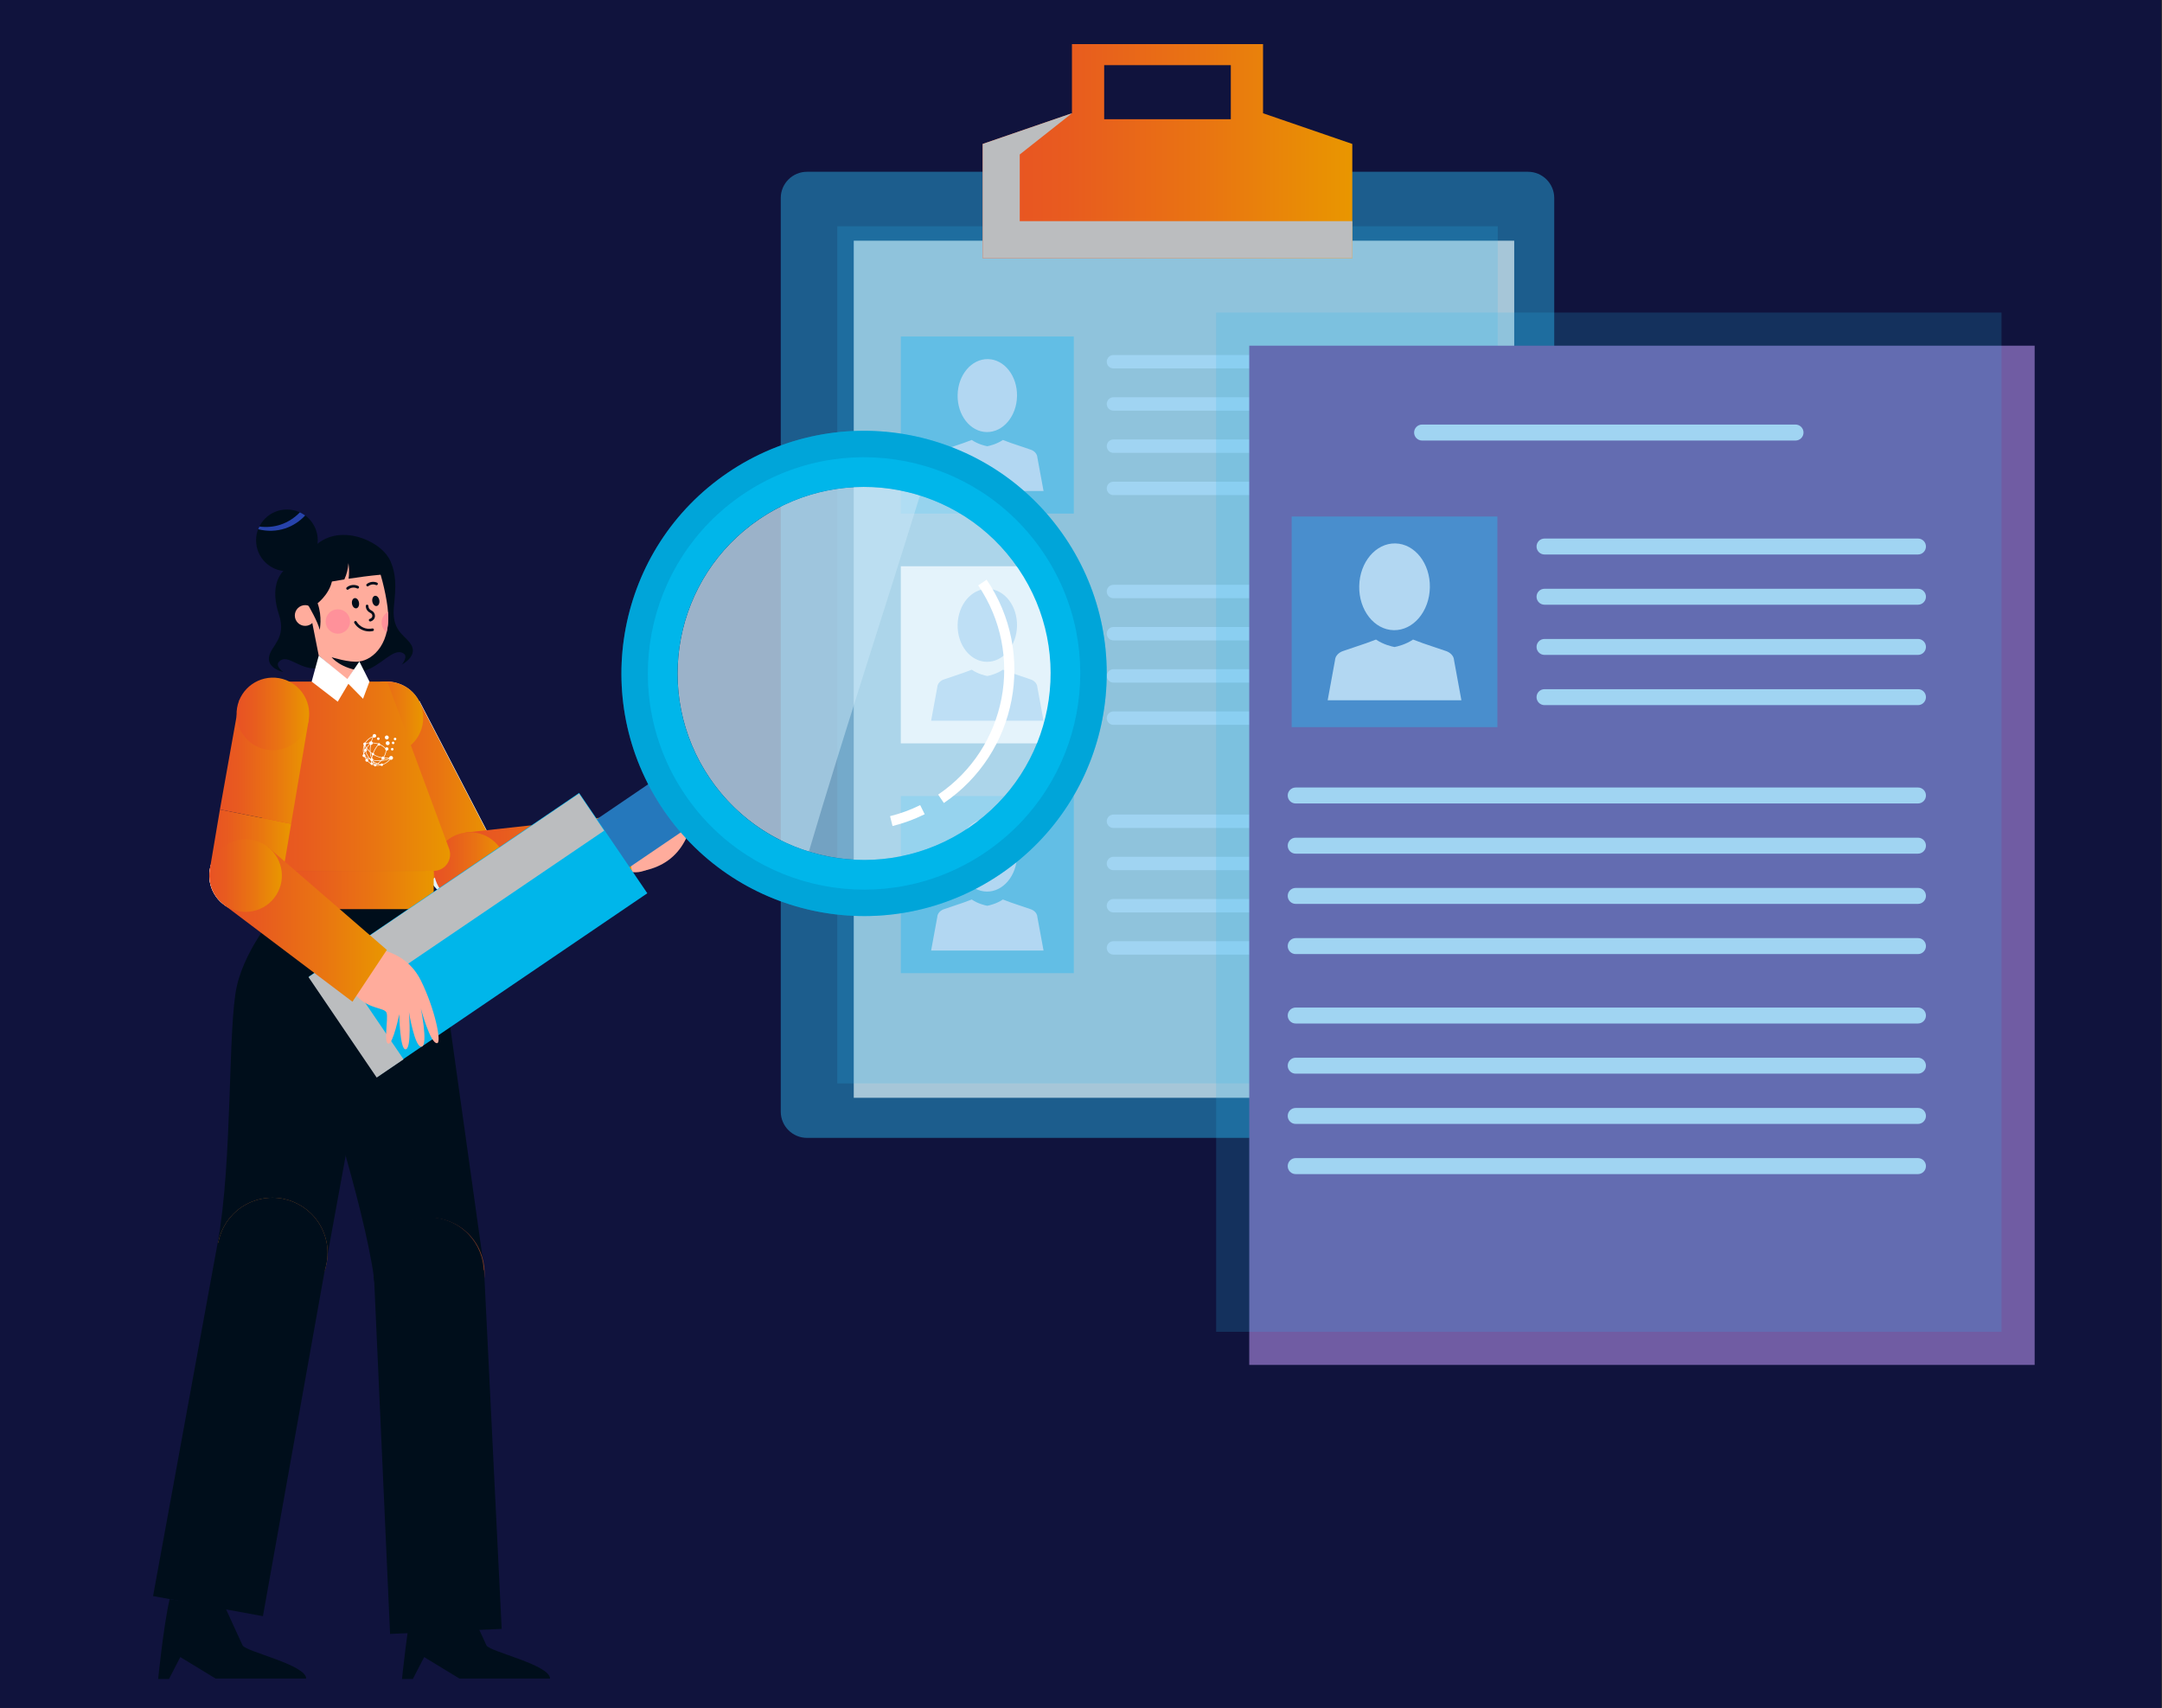 <?xml version="1.0" encoding="utf-8"?>
<!-- Generator: Adobe Illustrator 26.5.0, SVG Export Plug-In . SVG Version: 6.00 Build 0)  -->
<svg version="1.1" id="Layer_1" xmlns="http://www.w3.org/2000/svg" xmlns:xlink="http://www.w3.org/1999/xlink" x="0px" y="0px"
	 viewBox="0 0 638 504" style="enable-background:new 0 0 638 504;" xml:space="preserve">
<rect x="0" y="0" width="638" height="504" fill="#333333" stroke="none"/>
<style type="text/css">
	.st0{opacity:0.66;fill:url(#SVGID_1_);}
	.st1{fill:#10133D;}
	.st2{opacity:0.45;fill:#2CB8F1;}
	.st3{fill:#A6C6D8;}
	.st4{opacity:0.18;fill:#2CB8F1;}
	.st5{fill:url(#SVGID_00000153686973475390340950000006196717439091104152_);}
	.st6{fill:#BBBDBF;}
	.st7{fill:#B2D7F2;}
	.st8{fill:#FFFFFF;}
	.st9{fill:#A0D4F2;}
	.st10{fill:#705CA3;}
	.st11{fill:#FFAC9C;}
	.st12{fill:#000E1B;}
	.st13{fill:#823C26;}
	.st14{fill:#B46226;}
	.st15{fill:#E5F3FF;}
	.st16{fill:url(#SVGID_00000171700486564731464890000016923381951203246494_);}
	.st17{fill:url(#SVGID_00000011024583561405375820000005635627414305598895_);}
	.st18{fill:url(#SVGID_00000089563888712761317440000000061184803252280753_);}
	.st19{fill:url(#SVGID_00000055700954458254802380000004662030315913297564_);}
	.st20{fill:url(#SVGID_00000006698759305266033750000011933161505396946608_);}
	.st21{fill:url(#SVGID_00000088826554228410996860000008866017813102203024_);}
	.st22{fill:#FF919A;}
	.st23{fill:#2743AB;}
	.st24{fill:#2578BC;}
	.st25{opacity:0.5;fill:#CAE8F9;}
	.st26{fill:#00B6EA;}
	.st27{opacity:0.3;fill:#007CB1;}
	.st28{fill:none;stroke:#FFFFFF;stroke-width:3;stroke-miterlimit:10;}
	.st29{fill:url(#SVGID_00000129193828181859651200000008250946372400137600_);}
	.st30{fill:url(#SVGID_00000070822361393345156660000004808177630498712708_);}
	.st31{fill:url(#SVGID_00000126314070197104299410000015489042259707302591_);}
	.st32{fill:url(#SVGID_00000036969010907919447100000000528968132270004609_);}
	.st33{fill:url(#SVGID_00000018239286220288461610000000014912053226614402_);}
	.st34{fill-rule:evenodd;clip-rule:evenodd;fill:#FFFFFF;}
</style>
<linearGradient id="SVGID_1_" gradientUnits="userSpaceOnUse" x1="-437.599" y1="67.939" x2="-437.599" y2="122.082">
	<stop  offset="0.126" style="stop-color:#4CC9F0"/>
	<stop  offset="1" style="stop-color:#4CFFDE"/>
</linearGradient>
<rect x="-477.44" y="68.92" class="st0" width="79.69" height="43.29"/>
<rect x="-4" y="-3.2" class="st1" width="641.78" height="507.2"/>
<g>
	<g>
		<path class="st2" d="M458.65,328.03c0,4.28-3.47,7.75-7.75,7.75H238.15c-4.28,0-7.75-3.47-7.75-7.75V58.44
			c0-4.28,3.47-7.75,7.75-7.75H450.9c4.28,0,7.75,3.47,7.75,7.75V328.03z"/>
		<rect x="251.94" y="71.03" class="st3" width="194.9" height="252.92"/>
		<rect x="247.08" y="66.78" class="st4" width="194.9" height="252.92"/>
		
			<linearGradient id="SVGID_00000106136951398454376800000003730820671547021242_" gradientUnits="userSpaceOnUse" x1="289.986" y1="44.605" x2="399.065" y2="44.605">
			<stop  offset="1.385225e-07" style="stop-color:#E85224"/>
			<stop  offset="0.225" style="stop-color:#E85B1F"/>
			<stop  offset="0.597" style="stop-color:#E97412"/>
			<stop  offset="0.996" style="stop-color:#E99600"/>
		</linearGradient>
		<path style="fill:url(#SVGID_00000106136951398454376800000003730820671547021242_);" d="M372.72,33.42V13.01h-56.39v20.41
			l-26.35,9.06V76.2h54.54h54.54V42.48L372.72,33.42z M363.21,35.19h-37.37V19.23h37.37V35.19z"/>
		<polygon class="st6" points="300.92,65.27 300.92,45.59 316.33,33.42 289.99,42.48 289.99,76.2 399.07,76.2 399.07,65.27 		"/>
		<g>
			<g>
				<rect x="265.83" y="99.3" class="st2" width="51.05" height="52.26"/>
				<g>
					<g>
						<path class="st7" d="M306.12,134.98c-0.11-1.74-1.97-2.29-1.97-2.29l-5.76-1.95l-2.44-0.91c-1.87,1.26-3.93,1.72-4.6,1.85
							c-0.67-0.12-2.73-0.59-4.6-1.85l-2.44,0.91l-5.76,1.95c0,0-1.85,0.55-1.96,2.29l-1.82,9.91h16.36h0.46h16.36L306.12,134.98z"
							/>
						<path class="st7" d="M300.12,116.9c-0.11,5.95-4.13,10.69-8.97,10.6c-4.84-0.09-8.67-4.98-8.56-10.93
							c0.11-5.95,4.12-10.69,8.96-10.6C296.4,106.06,300.23,110.95,300.12,116.9z"/>
					</g>
				</g>
			</g>
			<g>
				<rect x="265.83" y="167.1" class="st8" width="51.05" height="52.26"/>
				<g>
					<g>
						<path class="st7" d="M306.12,202.78c-0.11-1.74-1.97-2.29-1.97-2.29l-5.76-1.95l-2.44-0.91c-1.87,1.26-3.93,1.72-4.6,1.85
							c-0.67-0.13-2.73-0.59-4.6-1.85l-2.44,0.91l-5.76,1.95c0,0-1.85,0.55-1.96,2.29l-1.82,9.91h16.36h0.46h16.36L306.12,202.78z"
							/>
						<path class="st7" d="M300.12,184.7c-0.11,5.95-4.13,10.69-8.97,10.6c-4.84-0.09-8.67-4.98-8.56-10.93
							c0.11-5.95,4.12-10.69,8.96-10.6C296.4,173.87,300.23,178.75,300.12,184.7z"/>
					</g>
				</g>
			</g>
			<g>
				<rect x="265.83" y="234.91" class="st2" width="51.05" height="52.26"/>
				<g>
					<g>
						<path class="st7" d="M306.12,270.59c-0.11-1.74-1.97-2.29-1.97-2.29l-5.76-1.95l-2.44-0.91c-1.87,1.25-3.93,1.72-4.6,1.85
							c-0.67-0.13-2.73-0.59-4.6-1.85l-2.44,0.91l-5.76,1.95c0,0-1.85,0.55-1.96,2.29l-1.82,9.91h16.36h0.46h16.36L306.12,270.59z"
							/>
						<path class="st7" d="M300.12,252.5c-0.11,5.95-4.13,10.69-8.97,10.6c-4.84-0.09-8.67-4.98-8.56-10.93
							c0.11-5.95,4.12-10.69,8.96-10.6C296.4,241.67,300.23,246.56,300.12,252.5z"/>
					</g>
				</g>
			</g>
			<g>
				<path class="st9" d="M423.22,106.74c0,1.09-0.89,1.98-1.98,1.98h-92.66c-1.1,0-1.98-0.89-1.98-1.98l0,0
					c0-1.09,0.89-1.98,1.98-1.98h92.66C422.34,104.76,423.22,105.65,423.22,106.74L423.22,106.74z"/>
				<path class="st9" d="M423.22,119.2c0,1.09-0.89,1.98-1.98,1.98h-92.66c-1.1,0-1.98-0.89-1.98-1.98l0,0
					c0-1.09,0.89-1.98,1.98-1.98h92.66C422.34,117.22,423.22,118.11,423.22,119.2L423.22,119.2z"/>
				<path class="st9" d="M423.22,131.66c0,1.09-0.89,1.98-1.98,1.98h-92.66c-1.1,0-1.98-0.89-1.98-1.98l0,0
					c0-1.09,0.89-1.98,1.98-1.98h92.66C422.34,129.68,423.22,130.57,423.22,131.66L423.22,131.66z"/>
				<path class="st9" d="M423.22,144.12c0,1.09-0.89,1.98-1.98,1.98h-92.66c-1.1,0-1.98-0.89-1.98-1.98l0,0
					c0-1.09,0.89-1.98,1.98-1.98h92.66C422.34,142.14,423.22,143.02,423.22,144.12L423.22,144.12z"/>
			</g>
			<g>
				<path class="st9" d="M423.22,174.55c0,1.09-0.89,1.98-1.98,1.98h-92.66c-1.1,0-1.98-0.89-1.98-1.98l0,0
					c0-1.09,0.89-1.98,1.98-1.98h92.66C422.34,172.57,423.22,173.45,423.22,174.55L423.22,174.55z"/>
				<path class="st9" d="M423.22,187c0,1.09-0.89,1.98-1.98,1.98h-92.66c-1.1,0-1.98-0.89-1.98-1.98l0,0c0-1.09,0.89-1.98,1.98-1.98
					h92.66C422.34,185.02,423.22,185.91,423.22,187L423.22,187z"/>
				<path class="st9" d="M423.22,199.46c0,1.09-0.89,1.98-1.98,1.98h-92.66c-1.1,0-1.98-0.89-1.98-1.98l0,0
					c0-1.09,0.89-1.98,1.98-1.98h92.66C422.34,197.48,423.22,198.37,423.22,199.46L423.22,199.46z"/>
				<path class="st9" d="M423.22,211.92c0,1.1-0.89,1.98-1.98,1.98h-92.66c-1.1,0-1.98-0.89-1.98-1.98l0,0
					c0-1.09,0.89-1.98,1.98-1.98h92.66C422.34,209.94,423.22,210.83,423.22,211.92L423.22,211.92z"/>
			</g>
			<g>
				<path class="st9" d="M423.22,242.35c0,1.09-0.89,1.98-1.98,1.98h-92.66c-1.1,0-1.98-0.89-1.98-1.98l0,0
					c0-1.09,0.89-1.98,1.98-1.98h92.66C422.34,240.37,423.22,241.26,423.22,242.35L423.22,242.35z"/>
				<path class="st9" d="M423.22,254.81c0,1.09-0.89,1.98-1.98,1.98h-92.66c-1.1,0-1.98-0.89-1.98-1.98l0,0
					c0-1.09,0.89-1.98,1.98-1.98h92.66C422.34,252.83,423.22,253.72,423.22,254.81L423.22,254.81z"/>
				<path class="st9" d="M423.22,267.27c0,1.09-0.89,1.98-1.98,1.98h-92.66c-1.1,0-1.98-0.89-1.98-1.98l0,0
					c0-1.09,0.89-1.98,1.98-1.98h92.66C422.34,265.29,423.22,266.17,423.22,267.27L423.22,267.27z"/>
				<path class="st9" d="M423.22,279.72c0,1.09-0.89,1.98-1.98,1.98h-92.66c-1.1,0-1.98-0.89-1.98-1.98l0,0
					c0-1.09,0.89-1.98,1.98-1.98h92.66C422.34,277.74,423.22,278.63,423.22,279.72L423.22,279.72z"/>
			</g>
		</g>
	</g>
	<g>
		<rect x="368.65" y="102.01" class="st10" width="231.77" height="300.77"/>
		<rect x="358.87" y="92.24" class="st4" width="231.77" height="300.77"/>
		<g>
			<g>
				<rect x="381.17" y="152.42" class="st2" width="60.7" height="62.15"/>
				<g>
					<g>
						<path class="st7" d="M429.09,194.86c-0.13-2.07-2.35-2.73-2.35-2.73l-6.85-2.32l-2.9-1.08c-2.22,1.49-4.67,2.05-5.47,2.2
							c-0.81-0.15-3.25-0.7-5.47-2.2l-2.91,1.08l-6.85,2.32c0,0-2.2,0.66-2.34,2.73l-2.16,11.78h19.46h0.54h19.46L429.09,194.86z"/>
						<path class="st7" d="M421.95,173.35c-0.13,7.07-4.9,12.72-10.66,12.61c-5.76-0.11-10.32-5.92-10.19-13
							c0.13-7.07,4.9-12.71,10.66-12.6C417.52,160.47,422.08,166.28,421.95,173.35z"/>
					</g>
				</g>
			</g>
			<g>
				<path class="st9" d="M568.34,161.27c0,1.3-1.06,2.36-2.36,2.36H455.79c-1.3,0-2.36-1.05-2.36-2.36l0,0
					c0-1.3,1.05-2.35,2.36-2.35h110.19C567.29,158.92,568.34,159.97,568.34,161.27L568.34,161.27z"/>
				<path class="st9" d="M568.34,176.09c0,1.3-1.06,2.36-2.36,2.36H455.79c-1.3,0-2.36-1.05-2.36-2.36l0,0
					c0-1.3,1.05-2.35,2.36-2.35h110.19C567.29,173.73,568.34,174.79,568.34,176.09L568.34,176.09z"/>
				<path class="st9" d="M568.34,190.9c0,1.3-1.06,2.36-2.36,2.36H455.79c-1.3,0-2.36-1.05-2.36-2.36l0,0c0-1.3,1.05-2.35,2.36-2.35
					h110.19C567.29,188.55,568.34,189.6,568.34,190.9L568.34,190.9z"/>
				<path class="st9" d="M568.34,205.72c0,1.3-1.06,2.36-2.36,2.36H455.79c-1.3,0-2.36-1.05-2.36-2.36l0,0
					c0-1.3,1.05-2.35,2.36-2.35h110.19C567.29,203.36,568.34,204.42,568.34,205.72L568.34,205.72z"/>
			</g>
			<g>
				<path class="st9" d="M568.34,234.74c0,1.3-1.06,2.36-2.36,2.36H382.35c-1.3,0-2.35-1.05-2.35-2.36l0,0
					c0-1.3,1.06-2.35,2.35-2.35h183.64C567.29,232.38,568.34,233.44,568.34,234.74L568.34,234.74z"/>
				<path class="st9" d="M568.34,249.55c0,1.3-1.06,2.36-2.36,2.36H382.35c-1.3,0-2.35-1.05-2.35-2.36l0,0
					c0-1.3,1.06-2.35,2.35-2.35h183.64C567.29,247.2,568.34,248.25,568.34,249.55L568.34,249.55z"/>
				<path class="st9" d="M568.34,264.37c0,1.3-1.06,2.36-2.36,2.36H382.35c-1.3,0-2.35-1.05-2.35-2.36l0,0
					c0-1.3,1.06-2.35,2.35-2.35h183.64C567.29,262.01,568.34,263.07,568.34,264.37L568.34,264.37z"/>
				<path class="st9" d="M568.34,279.18c0,1.3-1.06,2.36-2.36,2.36H382.35c-1.3,0-2.35-1.05-2.35-2.36l0,0
					c0-1.3,1.06-2.35,2.35-2.35h183.64C567.29,276.83,568.34,277.88,568.34,279.18L568.34,279.18z"/>
			</g>
			<g>
				<path class="st9" d="M568.34,299.67c0,1.3-1.06,2.36-2.36,2.36H382.35c-1.3,0-2.35-1.05-2.35-2.36l0,0
					c0-1.3,1.06-2.35,2.35-2.35h183.64C567.29,297.31,568.34,298.37,568.34,299.67L568.34,299.67z"/>
				<path class="st9" d="M568.34,314.48c0,1.3-1.06,2.35-2.36,2.35H382.35c-1.3,0-2.35-1.05-2.35-2.35l0,0
					c0-1.3,1.06-2.36,2.35-2.36h183.64C567.29,312.13,568.34,313.18,568.34,314.48L568.34,314.48z"/>
				<path class="st9" d="M568.34,329.3c0,1.3-1.06,2.36-2.36,2.36H382.35c-1.3,0-2.35-1.05-2.35-2.36l0,0c0-1.3,1.06-2.35,2.35-2.35
					h183.64C567.29,326.94,568.34,328,568.34,329.3L568.34,329.3z"/>
				<path class="st9" d="M568.34,344.11c0,1.3-1.06,2.36-2.36,2.36H382.35c-1.3,0-2.35-1.05-2.35-2.36l0,0
					c0-1.3,1.06-2.36,2.35-2.36h183.64C567.29,341.76,568.34,342.81,568.34,344.11L568.34,344.11z"/>
			</g>
		</g>
		<path class="st9" d="M532.21,127.64c0,1.3-1.06,2.36-2.35,2.36H419.66c-1.3,0-2.36-1.05-2.36-2.36l0,0c0-1.3,1.05-2.36,2.36-2.36
			h110.19C531.16,125.29,532.21,126.34,532.21,127.64L532.21,127.64z"/>
	</g>
</g>
<g>
	<g>
		<path class="st11" d="M202.01,248.31c4.41-8.08,6.91-18.07,5.52-18.29c-2.03-0.32-5.21,10.08-5.21,10.08s2.57-10.43,0.76-11.25
			c-2.02-0.91-4.23,10-4.23,10s1.32-10.94-0.61-11.01c-1.66-0.06-2.23,10.29-2.23,10.29s-1.48-8.99-2.9-8.81
			c-1.42,0.18-0.26,7.28-0.83,9c-0.57,1.72-5.79-0.49-8.38,6.25l6.34,12.32C195.64,255.69,199.54,252.84,202.01,248.31z"/>
		<path class="st11" d="M179.71,250.59c-0.54-4.28,2.48-8.19,6.76-8.73c4.28-0.54,8.19,2.48,8.73,6.76
			c0.54,4.28-2.48,8.19-6.76,8.73C184.16,257.89,180.26,254.87,179.71,250.59z"/>
	</g>
	<g>
		<g>
			<path class="st12" d="M99.58,263.1c0,0-11.96,12.77-7.57,41.04c1.87,12.04,15.05,49.21,18.48,73.66l32.22-4.52l-14.72-105
				L99.58,263.1z"/>
		</g>
		
			<ellipse transform="matrix(0.615 -0.789 0.789 0.615 -247.429 244.541)" class="st13" cx="126.6" cy="375.54" rx="16.27" ry="16.27"/>
	</g>
	<g>
		<path class="st12" d="M138.45,474.38c0,0,4.2,9.31,5.1,11.17c0.91,1.85,18.76,5.7,18.76,9.78h-26.73l-10.41-6.34l-3.34,6.47h-3.2
			c0,0,1.58-15.76,3.39-23.57L138.45,474.38z"/>
	</g>
	<g>
		<path class="st12" d="M66.49,474.38c0,0,4.2,9.31,5.1,11.17c0.91,1.85,18.76,5.7,18.76,9.78H63.62l-10.41-6.34l-3.34,6.47h-3.2
			c0,0,1.58-15.76,3.39-23.57L66.49,474.38z"/>
	</g>
	<g>
		<polygon class="st12" points="110.35,376.27 115.11,482.16 148.04,480.67 142.85,374.81 		"/>
		
			<ellipse transform="matrix(0.212 -0.977 0.977 0.212 -267.256 419.543)" class="st12" cx="126.6" cy="375.54" rx="16.27" ry="16.27"/>
	</g>
	<g>
		<g>
			<path class="st12" d="M82.41,268.28c0,0-9.82,10.84-12.52,22.72c-2.7,11.88-1.21,51.45-5.65,75.73l32,5.85l19.08-104.3
				L82.41,268.28z"/>
		</g>
		
			<ellipse transform="matrix(0.954 -0.301 0.301 0.954 -107.42 41.224)" class="st14" cx="80.24" cy="369.65" rx="16.27" ry="16.27"/>
	</g>
	<g>
		<polygon class="st12" points="64.24,366.72 45.17,470.99 77.59,476.92 96.24,372.58 		"/>
		
			<ellipse transform="matrix(0.954 -0.301 0.301 0.954 -107.42 41.224)" class="st12" cx="80.24" cy="369.65" rx="16.27" ry="16.27"/>
	</g>
	<g>
		<g>
			<path class="st11" d="M119.11,221.34c-5.25,2.73-11.72,0.68-14.44-4.57c-2.73-5.25-0.68-11.72,4.57-14.44
				c5.25-2.73,11.72-0.68,14.44,4.57C126.41,212.15,124.36,218.62,119.11,221.34z"/>
			<path class="st15" d="M141.41,264.28c-5.25,2.73-11.72,0.68-14.44-4.57c-2.73-5.25-0.68-11.72,4.57-14.44
				c5.25-2.73,11.72-0.68,14.44,4.57C148.7,255.08,146.66,261.55,141.41,264.28z"/>
			
				<rect x="101.14" y="222.59" transform="matrix(0.461 0.887 -0.887 0.461 274.614 14.559)" class="st15" width="48.38" height="21.42"/>
		</g>
		<g>
			<path class="st15" d="M141.41,264.28c-5.25,2.73-11.72,0.68-14.44-4.57c-2.73-5.25-0.68-11.72,4.57-14.44
				c5.25-2.73,11.72-0.68,14.44,4.57C148.7,255.08,146.66,261.55,141.41,264.28z"/>
			
				<linearGradient id="SVGID_00000178202348721021786960000003869905733689090732_" gradientUnits="userSpaceOnUse" x1="104.671" y1="233.304" x2="145.978" y2="233.304">
				<stop  offset="1.385225e-07" style="stop-color:#E85224"/>
				<stop  offset="0.225" style="stop-color:#E85B1F"/>
				<stop  offset="0.597" style="stop-color:#E97412"/>
				<stop  offset="0.996" style="stop-color:#E99600"/>
			</linearGradient>
			<polygon style="fill:url(#SVGID_00000178202348721021786960000003869905733689090732_);" points="126.97,259.71 104.67,216.77 
				123.68,206.9 145.98,249.83 			"/>
			<g>
				
					<linearGradient id="SVGID_00000043422576164780397220000000420995194639246773_" gradientUnits="userSpaceOnUse" x1="103.463" y1="211.838" x2="124.89" y2="211.838">
					<stop  offset="1.385225e-07" style="stop-color:#E85224"/>
					<stop  offset="0.225" style="stop-color:#E85B1F"/>
					<stop  offset="0.597" style="stop-color:#E97412"/>
					<stop  offset="0.996" style="stop-color:#E99600"/>
				</linearGradient>
				<path style="fill:url(#SVGID_00000043422576164780397220000000420995194639246773_);" d="M119.11,221.34
					c-5.25,2.73-11.72,0.68-14.44-4.57c-2.73-5.25-0.68-11.72,4.57-14.44c5.25-2.73,11.72-0.68,14.44,4.57
					C126.41,212.15,124.36,218.62,119.11,221.34z"/>
			</g>
		</g>
		<g>
			
				<linearGradient id="SVGID_00000134933537467746294090000014851417729627485086_" gradientUnits="userSpaceOnUse" x1="137.33" y1="253.718" x2="186.568" y2="253.718">
				<stop  offset="1.385225e-07" style="stop-color:#E85224"/>
				<stop  offset="0.225" style="stop-color:#E85B1F"/>
				<stop  offset="0.597" style="stop-color:#E97412"/>
				<stop  offset="0.996" style="stop-color:#E99600"/>
			</linearGradient>
			<polygon style="fill:url(#SVGID_00000134933537467746294090000014851417729627485086_);" points="137.33,245.68 184.32,240.51 
				186.57,258.02 140.06,266.92 			"/>
			
				<linearGradient id="SVGID_00000094590124085114958430000002369930949771418539_" gradientUnits="userSpaceOnUse" x1="127.984" y1="256.3" x2="149.408" y2="256.3">
				<stop  offset="1.385225e-07" style="stop-color:#E85224"/>
				<stop  offset="0.225" style="stop-color:#E85B1F"/>
				<stop  offset="0.597" style="stop-color:#E97412"/>
				<stop  offset="0.996" style="stop-color:#E99600"/>
			</linearGradient>
			<path style="fill:url(#SVGID_00000094590124085114958430000002369930949771418539_);" d="M128.07,257.67
				c-0.75-5.87,3.39-11.24,9.26-11.99c5.87-0.75,11.24,3.39,11.99,9.26s-3.39,11.24-9.26,11.99
				C134.19,267.68,128.83,263.53,128.07,257.67z"/>
		</g>
	</g>
	
		<linearGradient id="SVGID_00000008851075128610422040000004345157407470823601_" gradientUnits="userSpaceOnUse" x1="76.226" y1="229.059" x2="132.841" y2="229.059">
		<stop  offset="1.385225e-07" style="stop-color:#E85224"/>
		<stop  offset="0.225" style="stop-color:#E85B1F"/>
		<stop  offset="0.597" style="stop-color:#E97412"/>
		<stop  offset="0.996" style="stop-color:#E99600"/>
	</linearGradient>
	<path style="fill:url(#SVGID_00000008851075128610422040000004345157407470823601_);" d="M114.29,201.13h-31.6L76.28,250
		c-0.49,3.7,2.4,6.99,6.13,6.99l0,0h45.57l0,0c3.38,0,5.72-3.37,4.55-6.54L114.29,201.13z"/>
	
		<linearGradient id="SVGID_00000133522950256801362840000002838166048646113930_" gradientUnits="userSpaceOnUse" x1="82.409" y1="262.636" x2="127.984" y2="262.636">
		<stop  offset="1.385225e-07" style="stop-color:#E85224"/>
		<stop  offset="0.225" style="stop-color:#E85B1F"/>
		<stop  offset="0.597" style="stop-color:#E97412"/>
		<stop  offset="0.996" style="stop-color:#E99600"/>
	</linearGradient>
	
		<rect x="82.41" y="256.99" style="fill:url(#SVGID_00000133522950256801362840000002838166048646113930_);" width="45.57" height="11.29"/>
	<g>
		<path class="st12" d="M91.97,164.47c-11.47,2.05-11.96,9.9-9.64,16.93c2.32,7.03-2.43,9.13-2.95,12.5
			c-0.53,3.38,4.22,4.43,4.22,4.43s-2.51-1.76-1.27-3.06c2.43-2.53,5.58,2.1,10.92,2c5.34-0.1-0.13-25.58-0.13-25.58L91.97,164.47z"
			/>
		<path class="st12" d="M102.09,165.36c6.78-0.5,11.26-3.55,13.03,0.07c2.44,4.97,1.28,11.01,1.07,14.09
			c-0.51,7.39,4.04,8.09,5.39,11.23c1.35,3.14-2.99,5.34-2.99,5.34s1.99-2.33,0.47-3.28c-2.98-1.85-6.63,3.82-11.79,5.22
			c-10.3,2.8-4.5-25.39-4.5-25.39L102.09,165.36z"/>
		<path class="st12" d="M93.77,159.45c0,5.03-4.08,9.1-9.1,9.1c-5.03,0-9.1-4.08-9.1-9.1c0-5.03,4.08-9.1,9.1-9.1
			C89.7,150.34,93.77,154.42,93.77,159.45z"/>
		<g>
			<g>
				<path class="st11" d="M109.3,163.65l-9.61,2.39c-5.91,1.47-9.62,7.32-8.43,13.29l2.8,14.13l8.43,7.26l3.55-5.53
					c4.1-0.49,9.71-5.5,8.31-16.13c-0.59-4.52-2.14-10.94-4.03-14.94C110.15,163.74,109.72,163.55,109.3,163.65z"/>
			</g>
			<g>
				<path class="st12" d="M106.05,195.2c-2.93,0.42-8.19-1.26-8.19-1.26s2.64,3.47,9.41,4.1L106.05,195.2z"/>
			</g>
			<g>
				<path class="st22" d="M114.5,180.57c0.17,2.3-0.01,4.3-0.42,6.04c-0.89-0.66-1.47-1.7-1.47-2.89
					C112.62,182.35,113.38,181.18,114.5,180.57z"/>
			</g>
			<g>
				<path class="st22" d="M96.1,183.4c0,1.99,1.61,3.6,3.6,3.6c1.99,0,3.6-1.61,3.6-3.6c0-1.99-1.61-3.6-3.6-3.6
					C97.72,179.79,96.1,181.41,96.1,183.4z"/>
			</g>
			<g>
				<path class="st12" d="M109.24,183.38c-0.18,0-0.34-0.13-0.38-0.31c-0.05-0.21,0.09-0.42,0.3-0.46c0.32-0.07,0.6-0.34,0.69-0.65
					c0.08-0.32-0.02-0.69-0.27-0.91c-0.11-0.1-0.25-0.18-0.4-0.26c-0.14-0.08-0.27-0.16-0.4-0.25c-0.53-0.4-0.85-1.06-0.84-1.72
					c0-0.22,0.19-0.41,0.4-0.38c0.22,0,0.39,0.18,0.38,0.4c-0.01,0.42,0.2,0.84,0.53,1.09c0.1,0.08,0.21,0.14,0.32,0.2
					c0.18,0.1,0.36,0.21,0.53,0.36c0.46,0.42,0.66,1.1,0.5,1.69c-0.16,0.6-0.68,1.08-1.28,1.21
					C109.3,183.38,109.27,183.38,109.24,183.38z"/>
			</g>
			<g>
				<path class="st12" d="M109.87,177.5c0.14,0.83,0.72,1.43,1.29,1.33c0.57-0.1,0.92-0.85,0.78-1.68
					c-0.14-0.83-0.72-1.43-1.29-1.33C110.08,175.91,109.73,176.66,109.87,177.5z"/>
			</g>
			<g>
				<path class="st12" d="M103.87,178.18c0.14,0.83,0.72,1.43,1.29,1.33c0.57-0.1,0.92-0.85,0.78-1.68
					c-0.14-0.83-0.72-1.43-1.29-1.33C104.08,176.6,103.73,177.35,103.87,178.18z"/>
			</g>
			<g>
				<path class="st12" d="M108.48,173.04c-0.12,0-0.23-0.05-0.31-0.15c-0.13-0.17-0.1-0.42,0.07-0.55c0.88-0.68,2.04-0.83,3.03-0.41
					c0.2,0.08,0.29,0.31,0.2,0.51c-0.08,0.2-0.32,0.29-0.51,0.2c-0.73-0.31-1.59-0.2-2.25,0.31
					C108.65,173.02,108.57,173.04,108.48,173.04z"/>
			</g>
			<g>
				<path class="st12" d="M102.57,174.03c-0.11,0-0.22-0.05-0.3-0.14c-0.14-0.16-0.12-0.41,0.04-0.55c0.93-0.79,2.34-0.95,3.43-0.4
					c0.19,0.1,0.27,0.33,0.17,0.53c-0.1,0.19-0.33,0.27-0.53,0.17c-0.81-0.42-1.87-0.29-2.56,0.3
					C102.75,174,102.66,174.03,102.57,174.03z"/>
			</g>
			<g>
				<path class="st12" d="M108.97,186.33c-1.76,0-3.54-0.97-4.42-2.5c-0.11-0.19-0.04-0.43,0.15-0.53c0.19-0.11,0.43-0.04,0.53,0.15
					c0.89,1.56,2.88,2.43,4.63,2.01c0.21-0.05,0.42,0.08,0.47,0.29c0.05,0.21-0.08,0.42-0.29,0.47
					C109.69,186.29,109.33,186.33,108.97,186.33z"/>
			</g>
			<g>
				<polygon class="st8" points="106.05,195.2 102.5,200.38 94.07,193.47 91.97,201.13 99.67,207.06 102.8,201.79 107.13,206.2 
					109.03,201.13 				"/>
			</g>
		</g>
		<path class="st11" d="M93.12,181.63c0,1.69-1.37,3.06-3.06,3.06c-1.69,0-3.06-1.37-3.06-3.06s1.37-3.06,3.06-3.06
			C91.75,178.58,93.12,179.95,93.12,181.63z"/>
		<path class="st12" d="M91.04,178.74c0,0,2.84,4.84,3.3,7.13c0,0,0.84-3.8-0.61-7.86c0,0,4.89-3.76,4.36-8.88
			c-0.53-5.12-7.72-3.43-7.72-3.43S87.62,175.83,91.04,178.74z"/>
		<path class="st23" d="M88.49,151.19c-1.57,1.63-3.52,2.9-5.67,3.62c-2.01,0.67-4.17,0.85-6.28,0.57
			c-0.13,0.26-0.25,0.52-0.35,0.79c2.62,0.68,5.44,0.61,8.01-0.25c2.23-0.75,4.26-2.08,5.86-3.81
			C89.57,151.76,89.04,151.45,88.49,151.19z"/>
		<path class="st12" d="M113.59,163.13c-5.03-5.66-19.44-9.86-24.64,4.35l3.69,5.14c0,0,3.8-0.81,8.98-1.64
			c0.69-1.51,1.11-3.15,1.2-4.81c0.23,1.57,0.25,3.08,0.05,4.61c2.91-0.45,6.15-0.88,9.38-1.18
			C115.53,169.31,116.68,166.61,113.59,163.13z"/>
	</g>
</g>
<g>
	
		<rect x="176.11" y="235.04" transform="matrix(0.827 -0.562 0.562 0.827 -104.214 148.093)" class="st24" width="25.48" height="17.15"/>
	<g>
		<path class="st25" d="M285.89,244.26c-25.15,17.07-59.37,10.52-76.43-14.63c-17.07-25.15-10.52-59.37,14.63-76.44
			c25.15-17.07,59.37-10.52,76.44,14.63C317.59,192.97,311.04,227.19,285.89,244.26z"/>
		<path class="st25" d="M271.47,146.24c-15.47-4.85-32.93-2.86-47.39,6.96c-25.15,17.07-31.7,51.29-14.63,76.44
			c7.3,10.75,17.73,18.09,29.25,21.65C249.11,216.12,260.65,181.28,271.47,146.24z"/>
		<path class="st26" d="M314.23,158.52c-22.21-32.72-66.73-41.24-99.45-19.04c-32.72,22.2-41.24,66.73-19.04,99.45
			c22.2,32.72,66.73,41.24,99.45,19.03C327.91,235.77,336.44,191.24,314.23,158.52z M209.45,229.63
			c-17.07-25.15-10.52-59.37,14.63-76.44c25.15-17.07,59.37-10.52,76.44,14.63c17.07,25.15,10.52,59.37-14.63,76.43
			C260.74,261.33,226.52,254.78,209.45,229.63z"/>
	</g>
	<path class="st27" d="M314.23,158.52c-22.21-32.72-66.73-41.24-99.45-19.04c-32.72,22.2-41.24,66.73-19.04,99.45
		c22.2,32.72,66.73,41.24,99.45,19.03C327.91,235.77,336.44,191.24,314.23,158.52z M202.19,234.56
		c-19.79-29.15-12.19-68.83,16.96-88.62c29.15-19.79,68.83-12.19,88.62,16.96c19.79,29.15,12.19,68.83-16.96,88.61
		C261.66,271.3,221.98,263.71,202.19,234.56z"/>
	
		<rect x="92.78" y="258.17" transform="matrix(0.827 -0.562 0.562 0.827 -130.704 126.834)" class="st26" width="96.47" height="35.81"/>
	<polygon class="st6" points="106.4,293.91 178.29,245.12 170.87,234.18 91.05,288.35 111.16,317.98 119.09,312.6 	"/>
	<g>
		<path class="st28" d="M272.21,238.93c-2.98,1.47-6.06,2.59-9.19,3.37"/>
		<path class="st28" d="M289.91,171.91c14.25,20.99,8.78,49.56-12.22,63.81"/>
	</g>
</g>
<g>
	<path class="st11" d="M124.2,289.34c4.1,8.24,6.2,18.32,4.81,18.49c-2.04,0.24-4.82-10.27-4.82-10.27s2.16,10.52,0.33,11.27
		c-2.05,0.83-3.84-10.16-3.84-10.16s0.89,10.98-1.03,10.98c-1.66,0-1.83-10.37-1.83-10.37s-1.83,8.93-3.24,8.69
		c-1.41-0.23,0.02-7.28-0.48-9.02c-0.51-1.74-5.05-0.94-8.84-5.04l7.51-13.6C118.11,281.73,121.9,284.72,124.2,289.34z"/>
	<path class="st11" d="M102,286.21c-0.71,4.25,2.16,8.28,6.42,8.99c4.25,0.71,8.28-2.16,8.99-6.42c0.71-4.25-2.16-8.28-6.42-8.99
		C106.73,279.08,102.71,281.95,102,286.21z"/>
</g>
<g>
	<g>
		<path class="st8" d="M70.68,268.94c-5.83-0.99-9.76-6.51-8.78-12.35c0.99-5.83,6.51-9.76,12.35-8.78
			c5.83,0.99,9.76,6.51,8.78,12.35C82.04,266,76.52,269.93,70.68,268.94z"/>
	</g>
	<g>
		<path class="st8" d="M70.68,268.94c-5.83-0.99-9.76-6.51-8.78-12.35c0.99-5.83,6.51-9.76,12.35-8.78
			c5.83,0.99,9.76,6.51,8.78,12.35C82.04,266,76.52,269.93,70.68,268.94z"/>
		
			<linearGradient id="SVGID_00000018227114761182348920000006182048774116167080_" gradientUnits="userSpaceOnUse" x1="61.905" y1="249.517" x2="85.908" y2="249.517">
			<stop  offset="1.385225e-07" style="stop-color:#E85224"/>
			<stop  offset="0.225" style="stop-color:#E85B1F"/>
			<stop  offset="0.597" style="stop-color:#E97412"/>
			<stop  offset="0.996" style="stop-color:#E99600"/>
		</linearGradient>
		<polygon style="fill:url(#SVGID_00000018227114761182348920000006182048774116167080_);" points="61.91,256.59 64.9,238.87 
			85.91,243.11 83.03,260.16 		"/>
		<g>
			
				<linearGradient id="SVGID_00000163072156446045634770000017390260418748562344_" gradientUnits="userSpaceOnUse" x1="64.899" y1="224.759" x2="91.087" y2="224.759">
				<stop  offset="1.385225e-07" style="stop-color:#E85224"/>
				<stop  offset="0.225" style="stop-color:#E85B1F"/>
				<stop  offset="0.597" style="stop-color:#E97412"/>
				<stop  offset="0.996" style="stop-color:#E99600"/>
			</linearGradient>
			<polygon style="fill:url(#SVGID_00000163072156446045634770000017390260418748562344_);" points="64.9,238.87 70.7,206.4 
				91.09,212.46 85.91,243.11 			"/>
			
				<linearGradient id="SVGID_00000166670194914097665500000003716194311685853070_" gradientUnits="userSpaceOnUse" x1="69.812" y1="210.677" x2="91.238" y2="210.677">
				<stop  offset="1.385225e-07" style="stop-color:#E85224"/>
				<stop  offset="0.225" style="stop-color:#E85B1F"/>
				<stop  offset="0.597" style="stop-color:#E97412"/>
				<stop  offset="0.996" style="stop-color:#E99600"/>
			</linearGradient>
			<path style="fill:url(#SVGID_00000166670194914097665500000003716194311685853070_);" d="M78.74,221.24
				c-5.83-0.99-9.76-6.51-8.78-12.35c0.99-5.83,6.51-9.76,12.35-8.78c5.83,0.99,9.76,6.51,8.78,12.35
				C90.1,218.29,84.57,222.22,78.74,221.24z"/>
		</g>
	</g>
	<g>
		
			<linearGradient id="SVGID_00000091736978202940930770000017078245201993183366_" gradientUnits="userSpaceOnUse" x1="65.869" y1="272.77" x2="114.159" y2="272.77">
			<stop  offset="1.385225e-07" style="stop-color:#E85224"/>
			<stop  offset="0.225" style="stop-color:#E85B1F"/>
			<stop  offset="0.597" style="stop-color:#E97412"/>
			<stop  offset="0.996" style="stop-color:#E99600"/>
		</linearGradient>
		<polygon style="fill:url(#SVGID_00000091736978202940930770000017078245201993183366_);" points="79.06,249.94 114.16,280.31 
			104.01,295.6 65.87,266.82 		"/>
		
			<linearGradient id="SVGID_00000114778267316342010470000003255362198482701722_" gradientUnits="userSpaceOnUse" x1="61.755" y1="258.378" x2="83.178" y2="258.378">
			<stop  offset="1.385225e-07" style="stop-color:#E85224"/>
			<stop  offset="0.225" style="stop-color:#E85B1F"/>
			<stop  offset="0.597" style="stop-color:#E97412"/>
			<stop  offset="0.996" style="stop-color:#E99600"/>
		</linearGradient>
		<path style="fill:url(#SVGID_00000114778267316342010470000003255362198482701722_);" d="M64.03,251.78
			c3.64-4.66,10.38-5.48,15.04-1.84c4.66,3.64,5.48,10.38,1.84,15.04c-3.64,4.66-10.38,5.48-15.04,1.84
			C61.21,263.17,60.39,256.44,64.03,251.78z"/>
	</g>
</g>
<g>
	<path class="st34" d="M113.83,219.31c0,0.32,0.26,0.58,0.58,0.58c0.32,0,0.58-0.26,0.58-0.58c0-0.32-0.26-0.58-0.58-0.58
		C114.09,218.73,113.83,218.99,113.83,219.31z"/>
	<path class="st34" d="M114.14,218.2c0.32,0,0.58-0.26,0.58-0.58c0-0.32-0.26-0.58-0.58-0.58c-0.32,0-0.58,0.26-0.58,0.58
		C113.56,217.94,113.82,218.2,114.14,218.2z"/>
	<path class="st34" d="M116.01,218.84c-0.21,0-0.38,0.17-0.38,0.38c0,0.21,0.17,0.38,0.38,0.38c0.21,0,0.38-0.17,0.38-0.38
		C116.39,219.01,116.22,218.84,116.01,218.84z"/>
	<path class="st34" d="M116.58,217.69c-0.21,0-0.38,0.17-0.38,0.38c0,0.21,0.17,0.38,0.38,0.38c0.21,0,0.38-0.17,0.38-0.38
		C116.96,217.86,116.79,217.69,116.58,217.69z"/>
	<path class="st34" d="M115.41,223.08c-0.29,0-0.52,0.21-0.56,0.49c-0.48,0.04-0.93,0.05-1.36,0.02c-0.02-0.07-0.06-0.14-0.11-0.2
		c0.44-0.79,0.6-1.51,0.65-1.91c0.04,0.01,0.07,0.01,0.11,0.01c0.27,0,0.49-0.22,0.49-0.48c0-0.27-0.22-0.49-0.49-0.49
		c-0.17,0-0.31,0.09-0.4,0.22c-0.47-0.49-1-0.84-1.54-1.08c0-0.21-0.17-0.38-0.38-0.38c-0.11,0-0.21,0.05-0.28,0.13
		c-0.53-0.16-1.06-0.24-1.55-0.27c-0.04-0.16-0.16-0.28-0.3-0.35c0.18-0.6,0.37-1.03,0.47-1.24c0.09,0.07,0.2,0.12,0.33,0.12
		c0.29,0,0.53-0.24,0.53-0.53c0-0.29-0.24-0.53-0.53-0.53c-0.29,0-0.53,0.24-0.53,0.53c0,0.06,0.01,0.12,0.03,0.17
		c-0.39,0.15-0.74,0.33-1.05,0.55c-0.5,0.35-0.89,0.79-1.19,1.27c-0.04-0.01-0.07-0.02-0.11-0.02c-0.24,0-0.44,0.2-0.44,0.44
		c0,0.14,0.07,0.27,0.18,0.35c-0.03,0.08-0.06,0.16-0.08,0.24c-0.23,0.78-0.25,1.62-0.04,2.42c-0.16,0.07-0.27,0.22-0.27,0.41
		c0,0.24,0.2,0.44,0.44,0.44c0.05,0,0.09-0.01,0.13-0.02c0.11,0.22,0.23,0.44,0.38,0.64c-0.08,0.08-0.13,0.19-0.13,0.31
		c0,0.24,0.2,0.44,0.44,0.44c0.09,0,0.18-0.03,0.25-0.08c0.15,0.15,0.3,0.29,0.47,0.41c0.12,0.09,0.24,0.17,0.37,0.25
		c0,0.21,0.17,0.38,0.38,0.38c0.09,0,0.17-0.03,0.23-0.08c0.13,0.05,0.26,0.1,0.39,0.13c0,0,0,0,0,0c0,0.21,0.17,0.38,0.38,0.38
		c0.16,0,0.3-0.1,0.35-0.24c0.16,0.02,0.32,0.02,0.48,0.02c0.26-0.01,0.52-0.04,0.78-0.09c0.07,0.11,0.19,0.19,0.33,0.19
		c0.21,0,0.38-0.17,0.38-0.38c0,0,0-0.01,0-0.01c0.39-0.15,0.78-0.35,1.14-0.6c0.36-0.25,0.69-0.55,0.99-0.9
		c0.07,0.04,0.16,0.06,0.25,0.06c0.31,0,0.57-0.26,0.57-0.57C115.98,223.33,115.73,223.08,115.41,223.08z M113.5,223.76
		c0.42,0.03,0.87,0.02,1.35-0.02c0.01,0.03,0.01,0.06,0.03,0.1c-0.78,0.26-1.5,0.41-2.15,0.49c0.05-0.06,0.1-0.12,0.15-0.18
		c0.05,0.02,0.11,0.03,0.16,0.03C113.28,224.18,113.47,224,113.5,223.76z M111.57,219.95c0.07,0.06,0.15,0.1,0.25,0.1
		c0.15,0,0.28-0.09,0.34-0.21c0.53,0.25,1.05,0.59,1.51,1.08c-0.01,0.03-0.01,0.06-0.01,0.09c0,0.16,0.08,0.31,0.21,0.4
		c-0.05,0.37-0.19,1.09-0.63,1.88c-0.06-0.03-0.13-0.05-0.21-0.05c-0.18,0-0.33,0.1-0.41,0.25c-0.87-0.16-1.6-0.46-2.22-0.82
		c0.01-0.04,0.02-0.08,0.02-0.12c0-0.14-0.07-0.26-0.18-0.32C110.67,221.13,111.23,220.36,111.57,219.95z M110.14,224.23
		c0-0.01,0-0.02,0-0.04c0-0.21-0.15-0.39-0.35-0.43c0.06-0.29,0.13-0.57,0.21-0.84c0.01,0,0.03,0,0.04,0c0.11,0,0.2-0.04,0.27-0.11
		c0.63,0.37,1.38,0.68,2.26,0.84c0,0.02-0.01,0.04-0.01,0.06c0,0.14,0.06,0.27,0.16,0.35c-0.08,0.1-0.16,0.2-0.25,0.29
		C111.57,224.43,110.79,224.37,110.14,224.23z M112.28,224.54c-0.26,0.26-0.57,0.51-0.92,0.74c-0.51-0.2-0.94-0.44-1.32-0.71
		c-0.01-0.02-0.02-0.04-0.03-0.07c0.03-0.03,0.06-0.07,0.08-0.12C110.72,224.53,111.45,224.6,112.28,224.54z M109.84,222.86
		c-0.07,0.23-0.13,0.47-0.19,0.72c-0.16-0.5-0.25-0.99-0.3-1.46c0.11,0.09,0.22,0.18,0.34,0.27c-0.02,0.04-0.03,0.09-0.03,0.15
		C109.66,222.68,109.73,222.79,109.84,222.86z M110.01,219.31c0.46,0.03,0.95,0.1,1.44,0.25c-0.01,0.03-0.01,0.06-0.01,0.1
		c0,0.05,0.01,0.09,0.03,0.14c-0.35,0.41-0.94,1.21-1.39,2.36c-0.01,0-0.02,0-0.04,0c-0.1,0-0.18,0.04-0.25,0.1
		c-0.16-0.12-0.32-0.25-0.46-0.38c-0.05-0.75,0.01-1.45,0.12-2.06c0.01,0,0.02,0,0.04,0C109.77,219.82,110,219.59,110.01,219.31z
		 M109.04,218c0.29-0.2,0.6-0.38,0.96-0.51c-0.1,0.22-0.3,0.66-0.48,1.27c-0.01,0-0.03,0-0.04,0c-0.24,0-0.45,0.17-0.51,0.39
		c-0.42,0.03-0.77,0.08-1,0.13c-0.02-0.02-0.04-0.04-0.06-0.06C108.19,218.75,108.57,218.34,109.04,218z M109.14,221.71
		c-0.35-0.34-0.64-0.68-0.86-0.98c0.29-0.43,0.6-0.78,0.86-1.04c0.04,0.03,0.09,0.06,0.13,0.09
		C109.17,220.36,109.11,221.01,109.14,221.71z M108.08,219.55c0-0.04-0.01-0.08-0.02-0.12c0.22-0.04,0.53-0.09,0.9-0.11
		c0.01,0.09,0.03,0.17,0.08,0.24c-0.25,0.25-0.56,0.59-0.85,1.02c-0.17-0.25-0.3-0.46-0.38-0.62
		C107.96,219.89,108.08,219.74,108.08,219.55z M108.07,220.73c-0.05,0.08-0.1,0.16-0.15,0.24c-0.03,0-0.05-0.01-0.08-0.01
		c-0.02,0-0.04,0-0.06,0.01c-0.07-0.36-0.1-0.66-0.11-0.88C107.77,220.26,107.9,220.48,108.07,220.73z M107.36,222.21
		c-0.12-0.68-0.09-1.37,0.11-2.02c0.01-0.04,0.02-0.07,0.03-0.1c0.01,0.23,0.04,0.55,0.12,0.94c-0.13,0.08-0.21,0.21-0.21,0.37
		c0,0.12,0.05,0.23,0.14,0.31C107.48,221.87,107.41,222.04,107.36,222.21z M107.43,222.52
		C107.43,222.52,107.43,222.52,107.43,222.52l0.01,0C107.43,222.52,107.43,222.52,107.43,222.52z M107.45,222.53
		c0.07-0.25,0.15-0.49,0.25-0.72c0.04,0.02,0.09,0.03,0.14,0.03c0.22,0.65,0.58,1.38,1.16,2.04c-0.55-0.23-0.95-0.49-1.2-0.68
		c0.04-0.07,0.06-0.14,0.06-0.22C107.86,222.73,107.68,222.54,107.45,222.53z M109.47,225.07c-0.04,0.03-0.07,0.07-0.09,0.11
		c-0.1-0.07-0.21-0.13-0.31-0.21c-0.16-0.12-0.31-0.25-0.45-0.4c0.04-0.07,0.07-0.15,0.07-0.24c0-0.24-0.2-0.44-0.44-0.44
		c-0.06,0-0.12,0.01-0.17,0.03c-0.13-0.18-0.24-0.37-0.34-0.57c0.31,0.23,0.82,0.55,1.52,0.8c0,0.01,0,0.02,0,0.03
		c0,0.17,0.1,0.32,0.24,0.39C109.48,224.74,109.47,224.91,109.47,225.07z M109.32,223.96c-0.68-0.69-1.08-1.46-1.31-2.16
		c0.16-0.07,0.27-0.22,0.27-0.4c0-0.15-0.08-0.28-0.19-0.36c0.03-0.05,0.06-0.1,0.09-0.15c0.25,0.34,0.57,0.71,0.98,1.08
		c0.05,0.59,0.16,1.2,0.37,1.82C109.44,223.82,109.37,223.88,109.32,223.96z M110.38,225.63c-0.11-0.03-0.21-0.07-0.32-0.11
		c0.02-0.05,0.04-0.1,0.04-0.16c0-0.21-0.17-0.38-0.38-0.38c-0.02,0-0.05,0-0.07,0.01c0.01-0.12,0.02-0.23,0.03-0.35
		c0.01,0,0.02,0,0.03,0c0.04,0,0.07-0.01,0.11-0.02c0.03,0.02,0.06,0.05,0.1,0.07c0.14,0.29,0.31,0.58,0.51,0.87
		C110.4,225.59,110.39,225.61,110.38,225.63z M110.98,225.52c-0.07-0.06-0.16-0.1-0.26-0.1c-0.06,0-0.12,0.02-0.17,0.04
		c-0.12-0.18-0.24-0.37-0.34-0.56c0.29,0.19,0.61,0.35,0.97,0.5C111.11,225.44,111.05,225.48,110.98,225.52z M111.55,225.78
		c-0.15,0-0.3-0.01-0.45-0.02c0-0.04-0.01-0.07-0.02-0.1c0.1-0.06,0.21-0.12,0.31-0.18c0.24,0.09,0.5,0.17,0.78,0.25
		C111.96,225.76,111.75,225.78,111.55,225.78z M114.08,224.92c-0.34,0.24-0.7,0.44-1.08,0.58c-0.06-0.12-0.19-0.2-0.34-0.2
		c-0.18,0-0.32,0.12-0.37,0.28c-0.26-0.06-0.5-0.14-0.73-0.22c0.38-0.26,0.71-0.55,0.99-0.84c0.73-0.07,1.53-0.23,2.41-0.53
		c0.02,0.02,0.04,0.05,0.06,0.07C114.73,224.39,114.42,224.68,114.08,224.92z"/>
	<path class="st34" d="M111.64,218.37c0.21,0,0.38-0.17,0.38-0.38c0-0.21-0.17-0.38-0.38-0.38c-0.21,0-0.38,0.17-0.38,0.38
		C111.26,218.2,111.43,218.37,111.64,218.37z"/>
	<path class="st34" d="M115.74,220.71c-0.21,0-0.38,0.17-0.38,0.38c0,0.21,0.17,0.38,0.38,0.38c0.21,0,0.38-0.17,0.38-0.38
		C116.12,220.88,115.95,220.71,115.74,220.71z"/>
</g>
</svg>
